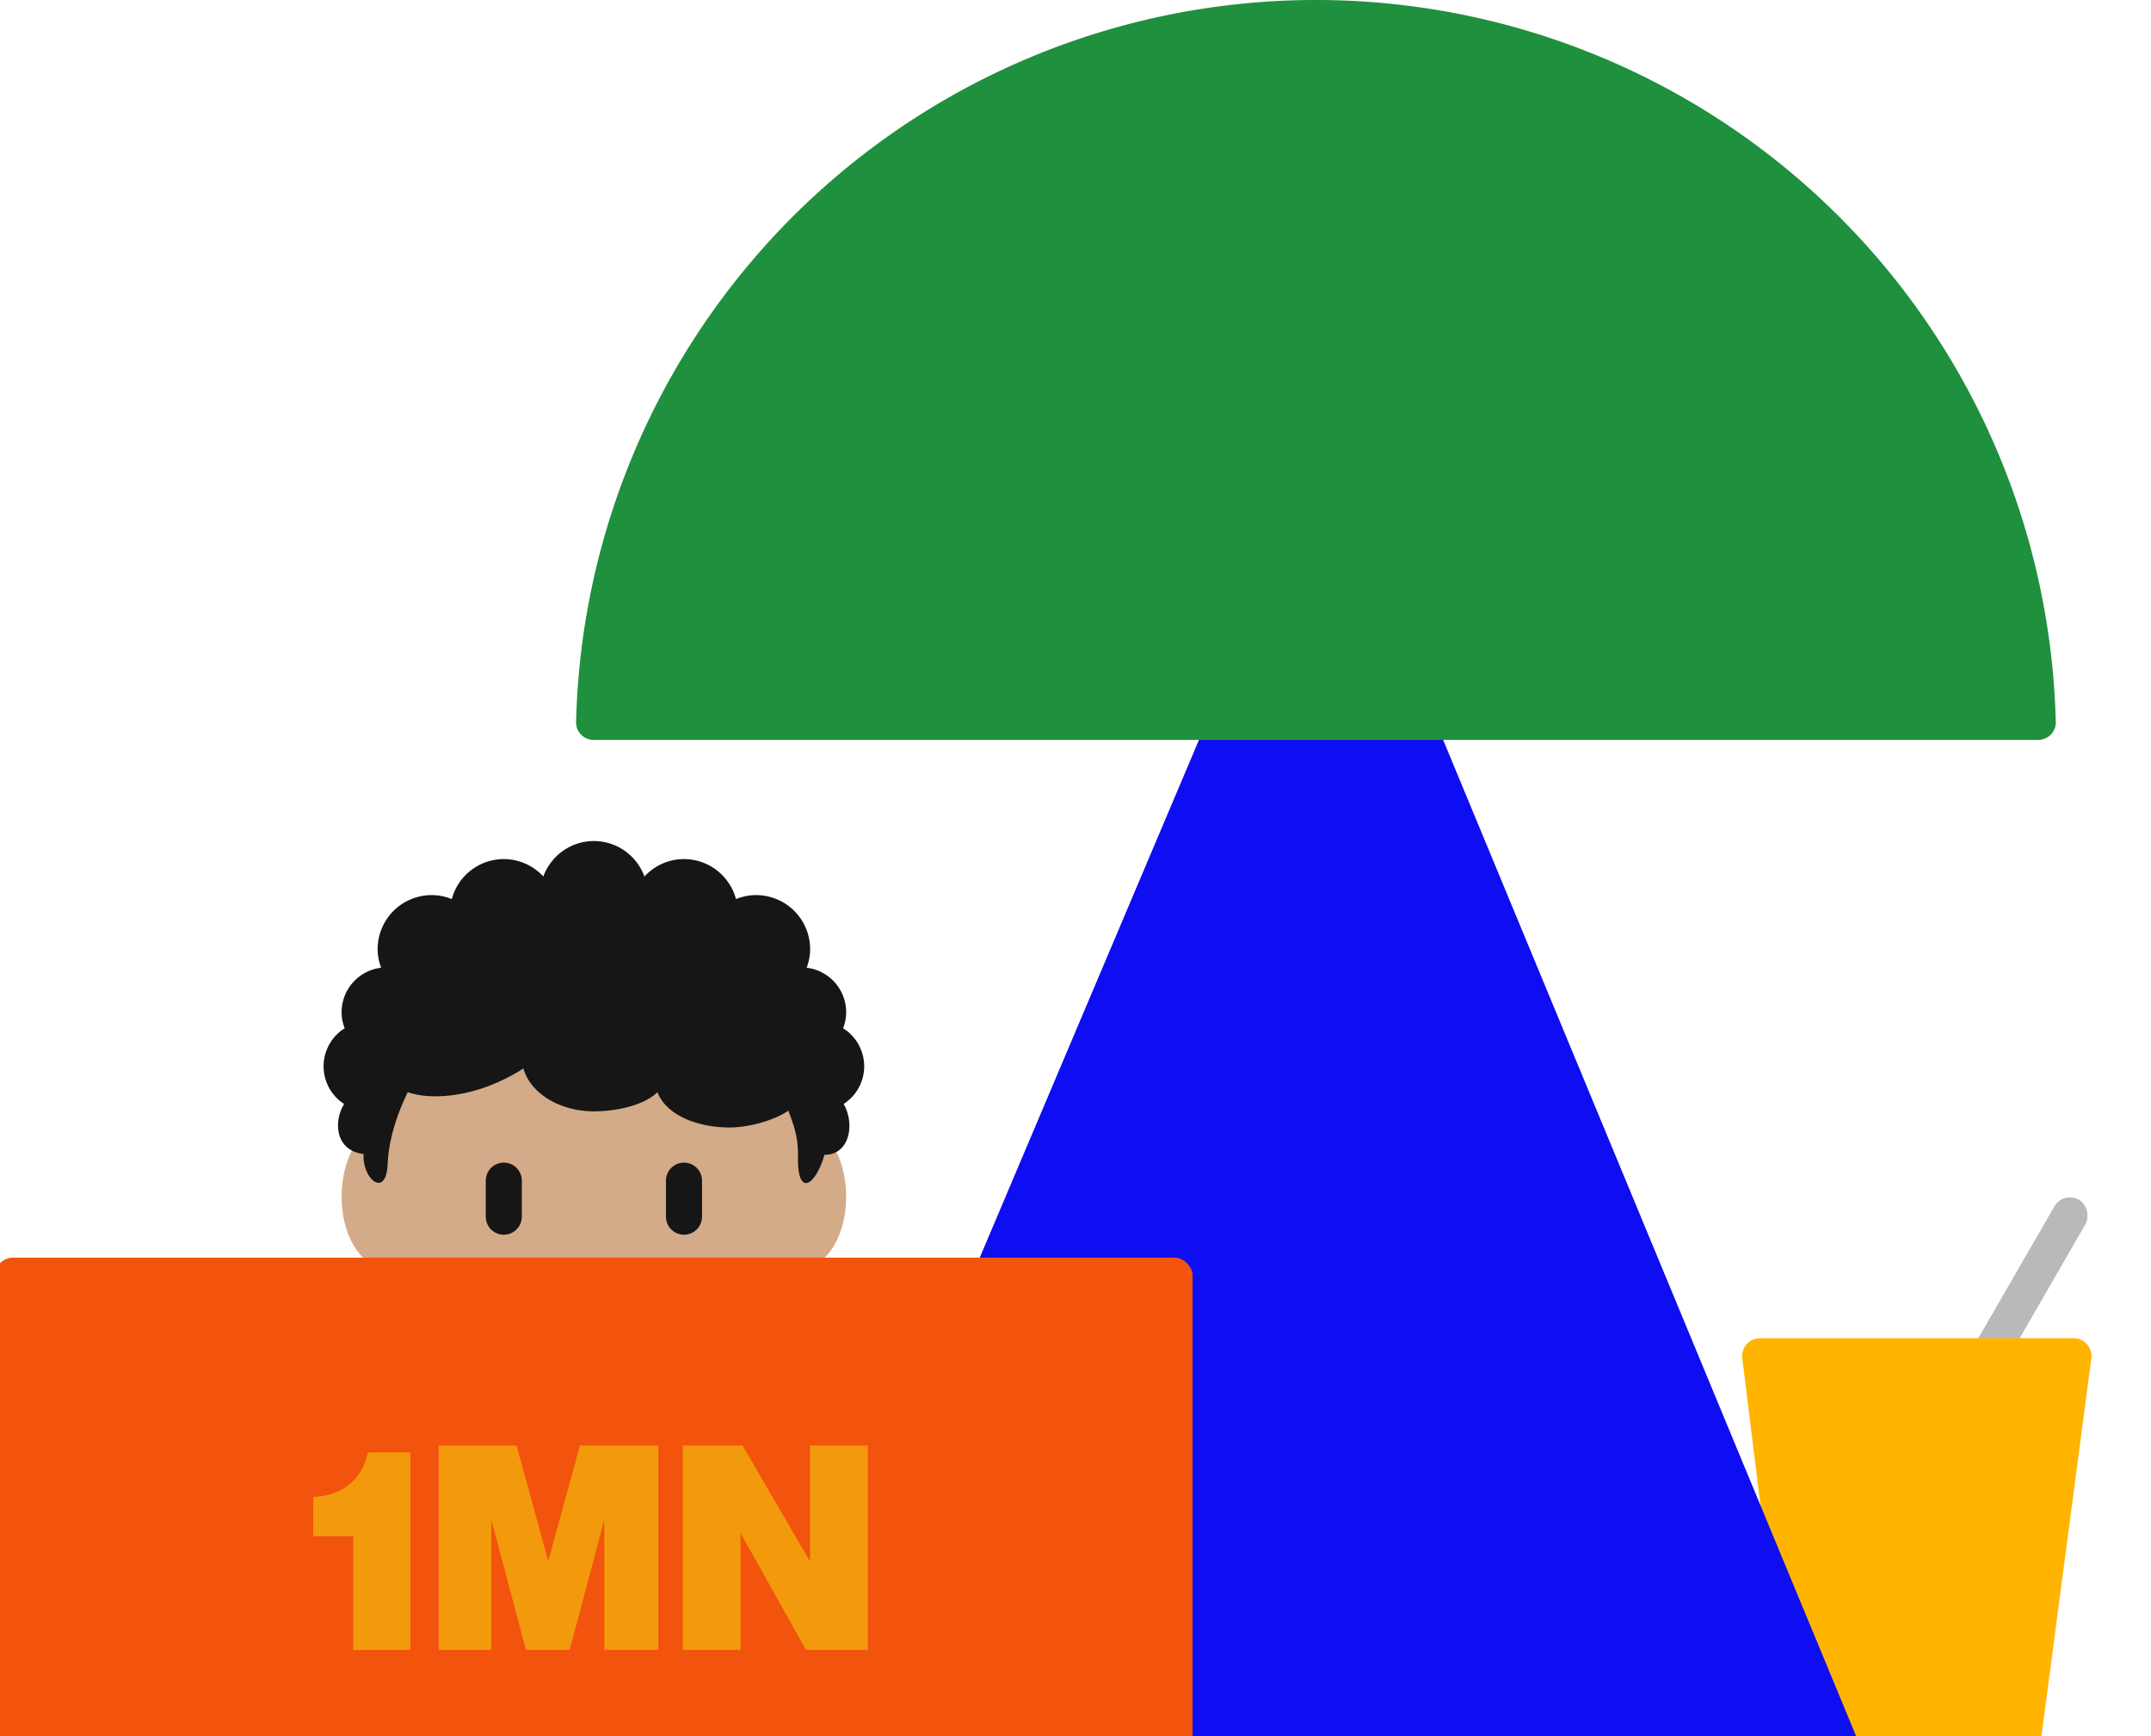 <svg xmlns="http://www.w3.org/2000/svg" width="1313" height="1060" fill="none"><g clip-path="url(#a)"><rect width="21.861" height="137.069" x="1259.54" y="727" fill="#999" fill-opacity=".68" rx="10.909" transform="rotate(30 1259.54 727)"/><path fill="#FFB400" d="M1063.51 829.248c-.8-6.507 4.27-12.248 10.83-12.248h191.42c6.59 0 11.68 5.802 10.82 12.337l-31.65 239.643c-.71 5.42-5.34 9.48-10.81 9.48h-130.16c-5.5 0-10.15-4.11-10.82-9.57l-29.63-239.642z"/><path fill="#0F0DF2" d="m462.419 1088.21 334.609-790.404c3.772-8.911 16.419-8.864 20.124.076l327.618 790.408c2.97 7.18-2.31 15.08-10.08 15.08H472.465c-7.811 0-13.091-7.96-10.046-15.16z"/><path fill="#1F903D" d="M362.435 451.737c-6.025 0-10.923-4.886-10.777-10.909A451.741 451.741 0 0 1 976.135 34.386a451.796 451.796 0 0 1 146.555 97.924 451.664 451.664 0 0 1 97.92 146.554 451.672 451.672 0 0 1 34.26 161.964c.14 6.024-4.75 10.909-10.78 10.909H362.435z"/><path fill="#D4AB88" d="M516.508 730.546c0-24.299-12.309-44-27.5-44-.132 0-.231.055-.363.055-16.632-69.311-66.803-119.68-126.137-119.68s-109.516 50.38-126.137 119.68l-.363-.055c-15.191 0-27.5 19.701-27.5 44 0 23.177 11.231 41.965 25.454 43.67 13.453 73.139 65.835 115.83 128.546 115.83s115.093-42.691 128.535-115.83c14.234-1.705 25.465-20.493 25.465-43.67z"/><path fill="#161616" d="M527.516 650.975a27.396 27.396 0 0 0-12.881-23.21c1.166-3.047 1.881-6.325 1.881-9.79a27.389 27.389 0 0 0-24.123-27.159c1.298-3.553 2.123-7.337 2.123-11.341a33 33 0 0 0-33-33c-4.345 0-8.47.891-12.265 2.42a32.935 32.935 0 0 0-31.735-24.42c-9.57 0-18.106 4.136-24.134 10.637-4.642-12.606-16.654-21.637-30.866-21.637s-26.224 9.031-30.866 21.637a32.78 32.78 0 0 0-24.134-10.637 32.89 32.89 0 0 0-31.724 24.42 32.973 32.973 0 0 0-12.276-2.42 33 33 0 0 0-33 33c0 4.004.825 7.788 2.123 11.341a27.389 27.389 0 0 0-24.123 27.159c0 3.465.715 6.743 1.881 9.79a27.385 27.385 0 0 0-12.873 23.031 27.397 27.397 0 0 0 12.543 23.213c-6.743 10.912-5.269 28.556 11.88 30.514-.979 15.191 13.794 27.665 14.707 5.885.495-11.759 4.037-26.796 12.254-43.615 13.079 4.433 29.403 2.453 42.636-1.474 13.233-3.927 25.19-11.044 27.918-13.079 4.158 14.982 21.846 26.235 43.054 26.235 14.256 0 30.778-3.806 38.808-11.693 5.236 13.849 23.969 21.56 44.11 21.56 11.836 0 27.874-4.587 35.772-10.296 3.157 8.712 6.061 15.257 5.885 28.424-.341 25.828 11.275 16.104 16.17-1.474 15.631.099 18.623-19.118 11.715-31.009a27.392 27.392 0 0 0 12.54-23.012z"/><path fill="#C1694F" d="M362.542 852.824c-25.817 0-39.325-12.76-40.777-14.223a10.996 10.996 0 0 1-.11-15.554 10.996 10.996 0 0 1 15.554-.11c.561.517 8.866 7.887 25.333 7.887 16.709 0 25.003-7.59 25.355-7.909a11.11 11.11 0 0 1 15.488.319 10.937 10.937 0 0 1-.066 15.367c-1.452 1.463-14.96 14.223-40.777 14.223zm11-55h-22a11 11 0 0 1 0-22h22a11 11 0 0 1 0 22z"/><path fill="#161616" d="M307.523 753.812a11 11 0 0 1-11-11v-22a11 11 0 0 1 22 0v22a11 11 0 0 1-11 11zm110 0a11 11 0 0 1-11-11v-22a11 11 0 0 1 22 0v22a11 11 0 0 1-11 11z"/><rect width="731" height="361" x="-3" y="767.812" fill="#F2530D" rx="10.909"/><path fill="#F29A0B" d="M215.626 1007.31v-69.468h-24.437v-23.913c17.281-.698 29.848-10.299 33.339-27.23h26.008v120.611h-34.91zm52.177 0v-124.8h47.477l19.2 69.82h.349l19.201-69.82h47.826v124.8h-32.99v-78.195h-.349l-20.771 78.195H321.04l-20.771-78.195h-.349v78.195h-32.117zm148.98 0v-124.8h36.481l40.844 70.169h.349V882.51h35.259v124.8h-37.702l-39.623-70.69h-.349v70.69h-35.259z"/></g><defs><clipPath id="a"><path fill="#fff" d="M0 0h1313v1171H0z"/></clipPath></defs></svg>